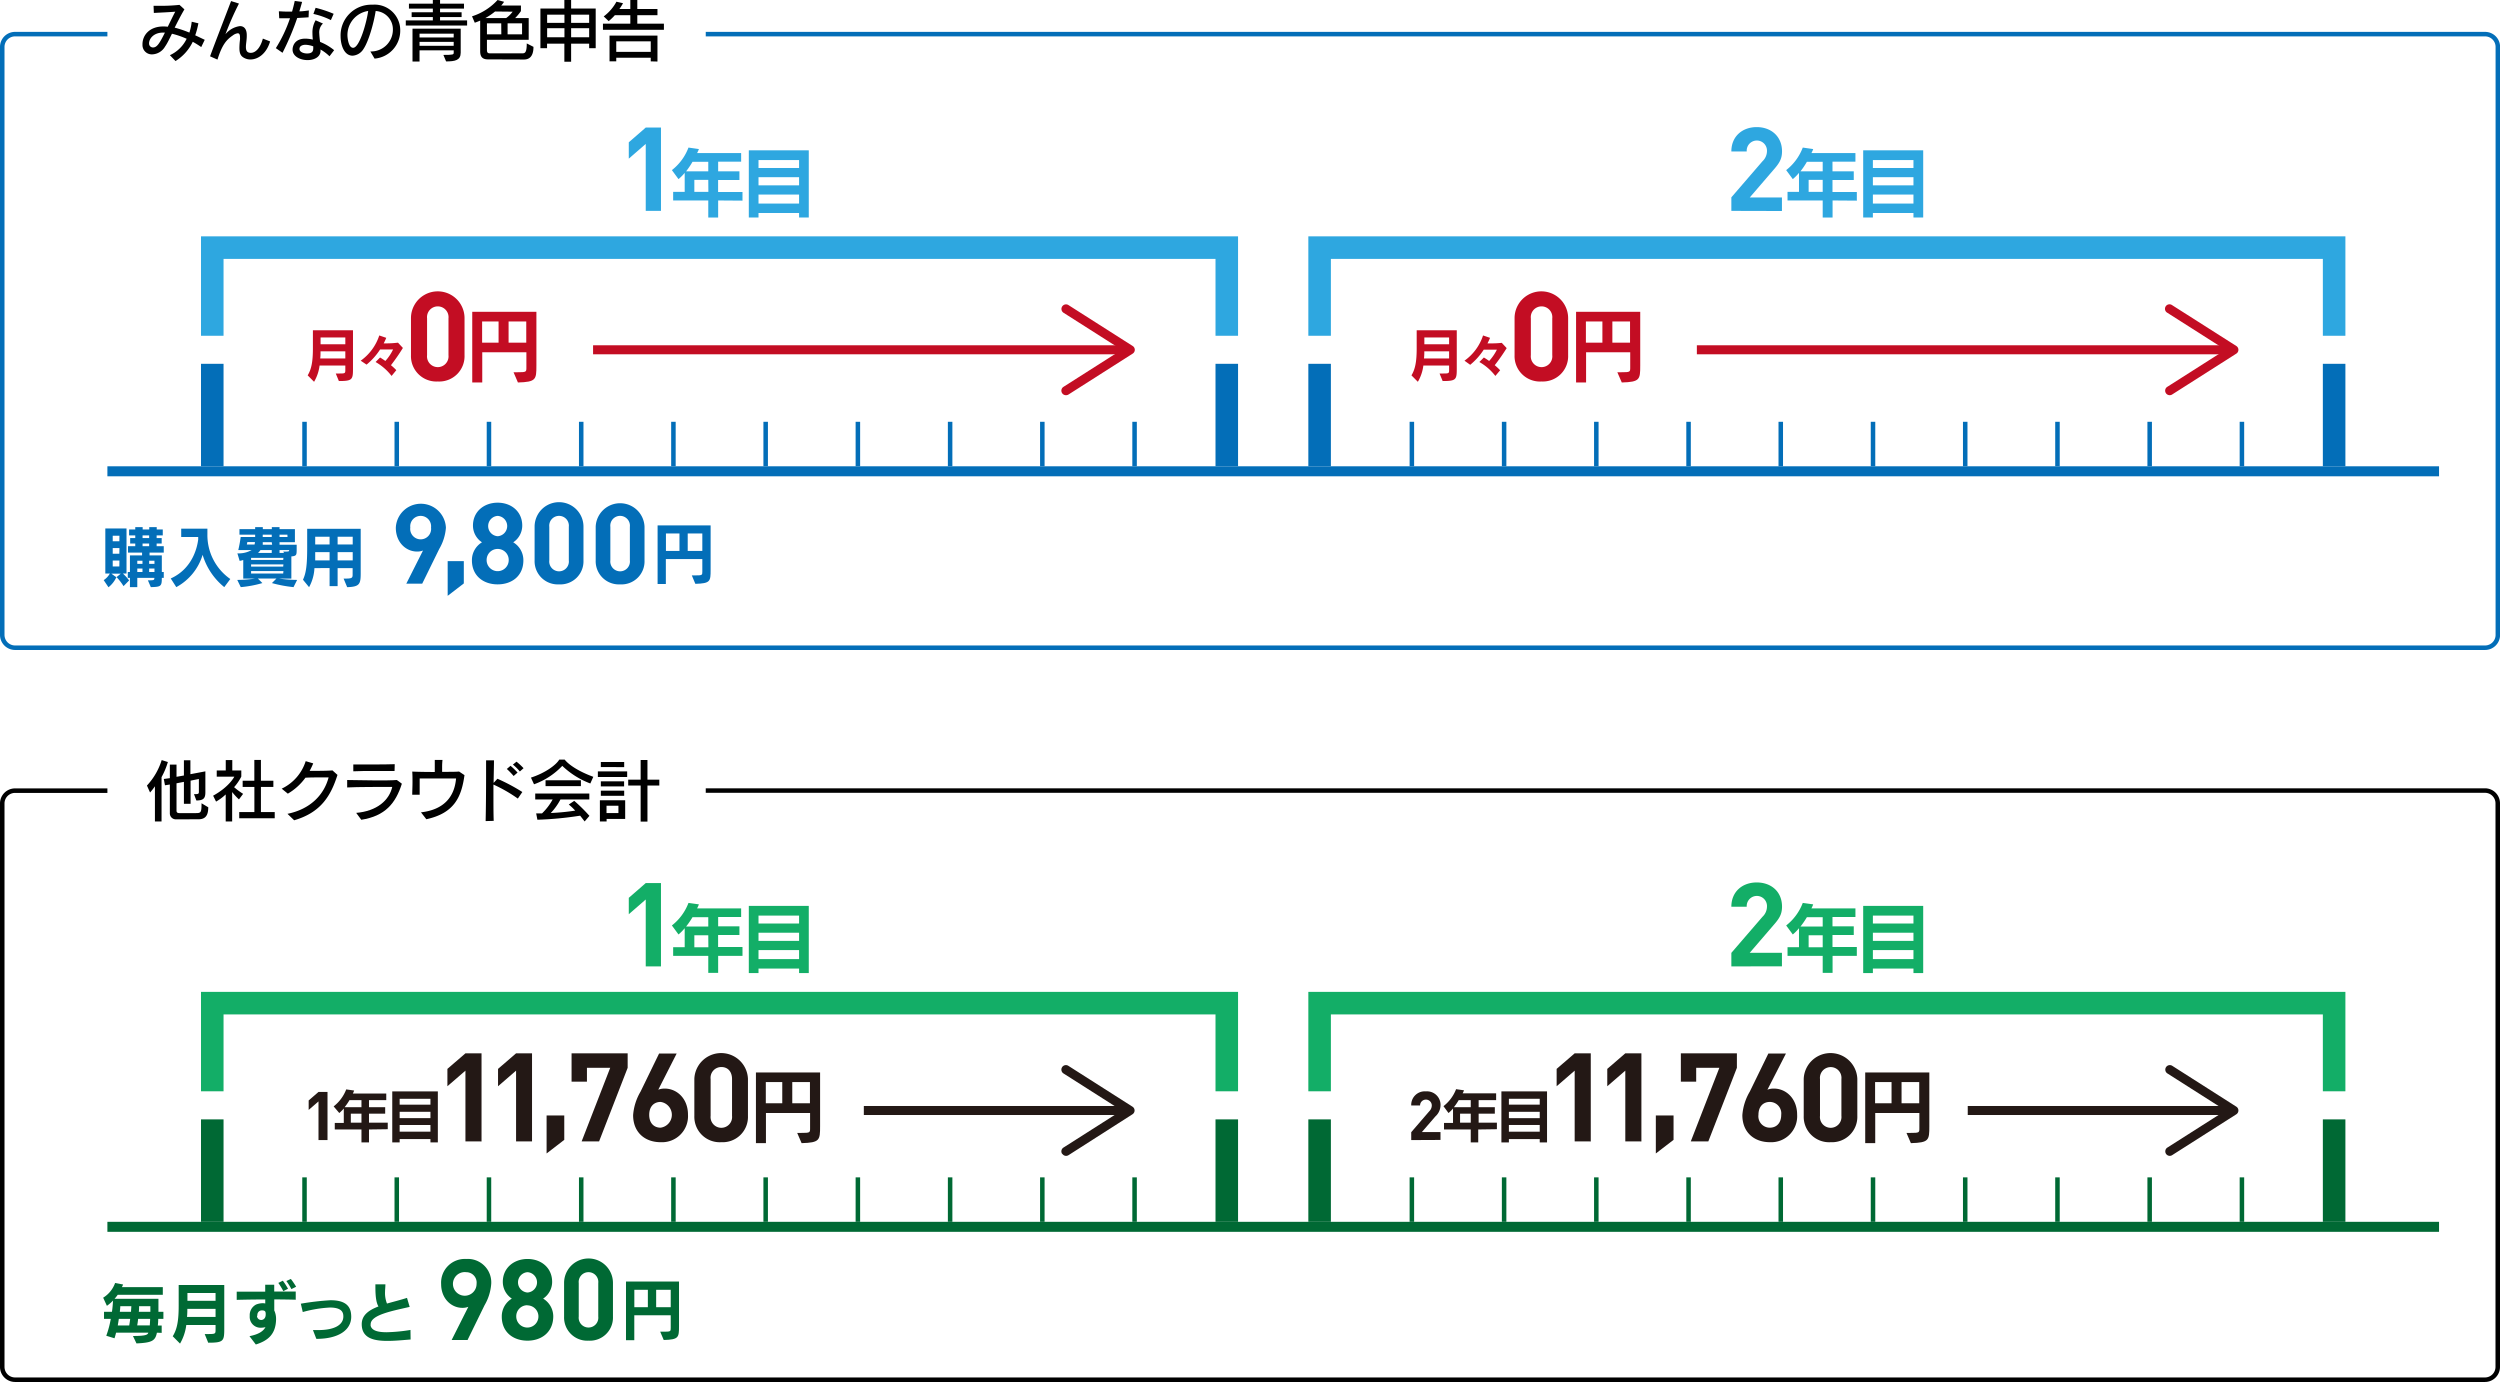 <svg xmlns="http://www.w3.org/2000/svg" viewBox="0 0 554.48 306.53"><defs><style>.a394e6ca-5ed4-4e82-a59c-d3f55d23cb5f,.a53a32e7-484d-4f96-a08b-17a156e2e9e2,.b7347d1d-9122-4855-9fff-df6fefd1d25d,.b9cfc21d-de2e-4ae0-b537-3ee91b42ec2c,.e361ce5b-7416-450c-be2a-b7c2fa9008a6,.f5ed0852-b72d-48f6-b8fb-4208b7c45b66,.f6175606-5fec-4a9a-8341-334176705e43,.f6af3de2-e9d4-4aa4-a01a-5de068fb364b,.fa004f4a-3c30-45cf-b210-783185f2d6fe{fill:none;stroke-miterlimit:10;}.b9cfc21d-de2e-4ae0-b537-3ee91b42ec2c,.f6af3de2-e9d4-4aa4-a01a-5de068fb364b{stroke:#036eb8;}.a394e6ca-5ed4-4e82-a59c-d3f55d23cb5f,.f5ed0852-b72d-48f6-b8fb-4208b7c45b66,.f6af3de2-e9d4-4aa4-a01a-5de068fb364b,.fa004f4a-3c30-45cf-b210-783185f2d6fe{stroke-width:5px;}.b12f2988-75a9-40d2-9b17-09c829be40f8{fill:#036eb8;}.ea30bac2-4cd8-4fbd-b16b-fc446612c117{fill:#2ea7e0;}.fa004f4a-3c30-45cf-b210-783185f2d6fe{stroke:#2ea7e0;}.b011fe9d-3618-4eb1-82ae-56649af00588{fill:#006934;}.b939e718-5c34-4c26-a01e-2b420934bd9c{fill:#c30d23;}.a53a32e7-484d-4f96-a08b-17a156e2e9e2{stroke:#c30d23;}.a53a32e7-484d-4f96-a08b-17a156e2e9e2,.f6175606-5fec-4a9a-8341-334176705e43{stroke-width:2px;}.e784b3fe-75f9-43dc-9e10-72a5cf56322d{fill:#231815;}.f6175606-5fec-4a9a-8341-334176705e43{stroke:#231815;}.e361ce5b-7416-450c-be2a-b7c2fa9008a6,.f5ed0852-b72d-48f6-b8fb-4208b7c45b66{stroke:#006934;}.f6061d2c-9a00-4e3f-821d-fefe234814f4{fill:#13ae67;}.a394e6ca-5ed4-4e82-a59c-d3f55d23cb5f{stroke:#13ae67;}.b7347d1d-9122-4855-9fff-df6fefd1d25d{stroke:#000;}</style></defs><g id="f6347d88-210b-4027-a5ab-9823315f7dfb" data-name="レイヤー 2"><g id="fbc7d878-21e4-4e08-aec9-8e6c20c3fbc0" data-name="レイヤー 1"><line class="f6af3de2-e9d4-4aa4-a01a-5de068fb364b" x1="47.08" y1="80.69" x2="47.08" y2="103.42"/><line class="b9cfc21d-de2e-4ae0-b537-3ee91b42ec2c" x1="67.54" y1="93.55" x2="67.54" y2="103.42"/><line class="b9cfc21d-de2e-4ae0-b537-3ee91b42ec2c" x1="88" y1="93.55" x2="88" y2="103.42"/><line class="b9cfc21d-de2e-4ae0-b537-3ee91b42ec2c" x1="108.45" y1="93.55" x2="108.45" y2="103.42"/><line class="b9cfc21d-de2e-4ae0-b537-3ee91b42ec2c" x1="149.36" y1="93.55" x2="149.36" y2="103.42"/><line class="b9cfc21d-de2e-4ae0-b537-3ee91b42ec2c" x1="190.27" y1="93.55" x2="190.27" y2="103.42"/><line class="b9cfc21d-de2e-4ae0-b537-3ee91b42ec2c" x1="128.91" y1="93.55" x2="128.91" y2="103.42"/><line class="b9cfc21d-de2e-4ae0-b537-3ee91b42ec2c" x1="169.82" y1="93.55" x2="169.82" y2="103.42"/><line class="b9cfc21d-de2e-4ae0-b537-3ee91b42ec2c" x1="210.73" y1="93.55" x2="210.73" y2="103.42"/><line class="b9cfc21d-de2e-4ae0-b537-3ee91b42ec2c" x1="251.64" y1="93.55" x2="251.64" y2="103.42"/><line class="b9cfc21d-de2e-4ae0-b537-3ee91b42ec2c" x1="231.18" y1="93.55" x2="231.18" y2="103.42"/><line class="f6af3de2-e9d4-4aa4-a01a-5de068fb364b" x1="272.09" y1="80.69" x2="272.09" y2="103.42"/><line class="f6af3de2-e9d4-4aa4-a01a-5de068fb364b" x1="292.68" y1="80.69" x2="292.68" y2="103.42"/><line class="b9cfc21d-de2e-4ae0-b537-3ee91b42ec2c" x1="313.14" y1="93.55" x2="313.14" y2="103.42"/><line class="b9cfc21d-de2e-4ae0-b537-3ee91b42ec2c" x1="333.6" y1="93.55" x2="333.6" y2="103.42"/><line class="b9cfc21d-de2e-4ae0-b537-3ee91b42ec2c" x1="354.05" y1="93.55" x2="354.05" y2="103.42"/><line class="b9cfc21d-de2e-4ae0-b537-3ee91b42ec2c" x1="394.96" y1="93.55" x2="394.96" y2="103.42"/><line class="b9cfc21d-de2e-4ae0-b537-3ee91b42ec2c" x1="435.87" y1="93.55" x2="435.87" y2="103.42"/><line class="b9cfc21d-de2e-4ae0-b537-3ee91b42ec2c" x1="374.51" y1="93.55" x2="374.51" y2="103.42"/><line class="b9cfc21d-de2e-4ae0-b537-3ee91b42ec2c" x1="415.42" y1="93.55" x2="415.42" y2="103.42"/><line class="b9cfc21d-de2e-4ae0-b537-3ee91b42ec2c" x1="456.33" y1="93.55" x2="456.33" y2="103.42"/><line class="b9cfc21d-de2e-4ae0-b537-3ee91b42ec2c" x1="497.24" y1="93.55" x2="497.24" y2="103.42"/><line class="b9cfc21d-de2e-4ae0-b537-3ee91b42ec2c" x1="476.78" y1="93.55" x2="476.78" y2="103.42"/><line class="f6af3de2-e9d4-4aa4-a01a-5de068fb364b" x1="517.69" y1="80.69" x2="517.69" y2="103.42"/><rect class="b12f2988-75a9-40d2-9b17-09c829be40f8" x="23.82" y="103.42" width="517.14" height="2.22"/><path class="ea30bac2-4cd8-4fbd-b16b-fc446612c117" d="M143.22,46.77V31.92l-3.76,3.27V31.56l3.76-3.27h3.38V46.77Z"/><path class="ea30bac2-4cd8-4fbd-b16b-fc446612c117" d="M159.28,44.46v3.78h-2.19V44.46H149.3V42.55h2.56V38.34a10.63,10.63,0,0,1-1.37,1.39l-1.47-2a11.46,11.46,0,0,0,3.68-5l2.31.33a6.4,6.4,0,0,1-.4.89h9.77v1.91h-5.1V38H164v1.92h-4.73v2.67h5.41v1.91Zm-2.19-8.57h-3.5A17.23,17.23,0,0,1,152.17,38h4.92Zm0,4H154v2.67h3.11Z"/><path class="ea30bac2-4cd8-4fbd-b16b-fc446612c117" d="M177.23,48.24v-1h-9v1h-2.15V33.34h13.3v14.9Zm0-12.74h-9v1.76h9Zm0,3.8h-9v1.81h9Zm0,3.85h-9v2h9Z"/><polyline class="fa004f4a-3c30-45cf-b210-783185f2d6fe" points="47.08 74.47 47.08 54.92 272.09 54.92 272.09 74.47"/><path class="ea30bac2-4cd8-4fbd-b16b-fc446612c117" d="M384,46.77v-3l6.9-8a3.14,3.14,0,0,0,1-2.23,2.25,2.25,0,1,0-4.49.05H384c0-3.37,2.46-5.4,5.63-5.4s5.61,2.05,5.61,5.38c0,1.79-.7,2.75-2,4.23l-5.16,6h7.14v3Z"/><path class="ea30bac2-4cd8-4fbd-b16b-fc446612c117" d="M406.45,44.46v3.78h-2.19V44.46h-7.8V42.55H399V38.34a10,10,0,0,1-1.37,1.39l-1.47-2a11.46,11.46,0,0,0,3.68-5l2.31.33a5.72,5.72,0,0,1-.39.89h9.76v1.91h-5.09V38h4.72v1.92h-4.72v2.67h5.4v1.91Zm-2.19-8.57h-3.51A17.23,17.23,0,0,1,399.33,38h4.93Zm0,4h-3.12v2.67h3.12Z"/><path class="ea30bac2-4cd8-4fbd-b16b-fc446612c117" d="M424.39,48.24v-1h-9v1h-2.15V33.34h13.31v14.9Zm0-12.74h-9v1.76h9Zm0,3.8h-9v1.81h9Zm0,3.85h-9v2h9Z"/><polyline class="fa004f4a-3c30-45cf-b210-783185f2d6fe" points="292.68 74.47 292.68 54.92 517.69 54.92 517.69 74.47"/><path class="b12f2988-75a9-40d2-9b17-09c829be40f8" d="M27.4,130a11.94,11.94,0,0,0-1.55-2l.93-.76H24.71l1.1.79a6.16,6.16,0,0,1-1.75,2.22L23,128.67a4.21,4.21,0,0,0,1.36-1.46h-1v-10h4.7v10h-.8a12.22,12.22,0,0,1,1.38,1.52Zm-.91-11.18H25v1.23h1.47Zm0,2.74H25v1.25h1.47Zm0,2.76H25v1.32h1.47Zm9.4,3.85c0,1.83-.15,2-2.44,2.05l-.65-1.51c1.3,0,1.44,0,1.44-.54H30.45v2.05H28.82v-2.05h-.48v-1.3h.48v-3.69h2.69v-.62H28.39v-1.42H30v-.59H28.87v-1.21H30v-.59H28.63v-1.32H30v-.52h1.64v.52h1.46v-.52h1.66v.52H36.1v1.32H34.74v.59h1.12v1.21H34.74v.59h1.58v1.42H33.17v.62h2.72v3.69h.43v1.3Zm-4.29-3.8H30.45v.69H31.6Zm0,1.73H30.45v.77H31.6Zm1.48-7.35H31.62v.59h1.46Zm0,1.8H31.62v.59h1.46Zm1.18,3.82H33.08v.69h1.18Zm0,1.73H33.08v.77h1.18Z"/><path class="b12f2988-75a9-40d2-9b17-09c829be40f8" d="M49.74,130.22a14.59,14.59,0,0,1-4.8-7.17,12.07,12.07,0,0,1-5.84,7.17l-1.23-1.92c5.07-2.28,5.93-7.36,6.09-8.65,0-.18,0-.36,0-.55H40.19v-1.85H46v1.25a11.87,11.87,0,0,0,5.08,9.92Z"/><path class="b12f2988-75a9-40d2-9b17-09c829be40f8" d="M65.1,130.22a28.18,28.18,0,0,1-4.79-.9l1-1H57.19l1,1a24.36,24.36,0,0,1-4.79.9l-.78-1.6a27,27,0,0,0,3.93-.29h-2.6V124.2a5.51,5.51,0,0,1-.8.2l-.5-1.67a5.83,5.83,0,0,0,3.16-.73H52.85a28.41,28.41,0,0,0,.53-2.9h3.21v-.51H53.11v-1.23h3.48v-.45h1.7v.45h2v-.45H62v.45h3.41v2.9H62v.56h3.8v.86c0,1.42,0,1.62-1.18,1.73v4.92H61.9a30.27,30.27,0,0,0,4,.29Zm-10.24-10-.11.56h1.7a1.92,1.92,0,0,0,.09-.56Zm8,3.51H55.69v.46h7.12Zm0,1.45H55.69v.49h7.12Zm0,1.48H55.69v.55h7.12ZM60.27,122h-2.5a3.23,3.23,0,0,1-.55.64h3.05Zm0-1.74h-2a3.75,3.75,0,0,1,0,.56h2.09Zm0-1.67h-2v.51h2Zm3.47,0H62v.51h1.77ZM62,122v.64h1l-.19-.3c1.27,0,1.32,0,1.32-.34Z"/><path class="b12f2988-75a9-40d2-9b17-09c829be40f8" d="M76.21,128.33c1.76,0,2-.06,2-.86V126H74.88v4H73.1v-4H69.74a9.71,9.71,0,0,1-1.19,4.23l-1.35-1.65c.71-1.54.93-3.36.93-7.07v-4.23H80v9.86c0,2.41-.24,3-3,3.09Zm-3.11-5.87H69.91c0,.59,0,1.29,0,1.83H73.1Zm0-3.42H69.91v1.72H73.1Zm5.13,0H74.88v1.72h3.35Zm0,3.42H74.88v1.83h3.35Z"/><path class="b12f2988-75a9-40d2-9b17-09c829be40f8" d="M97.42,121.75l-3.78,7.71H90.11l3.71-7.36a3.46,3.46,0,0,1-1.33.23c-2.4,0-4.7-2-4.7-5.28a5.56,5.56,0,0,1,11.11,0A10.89,10.89,0,0,1,97.42,121.75Zm-4.08-7.33A2.31,2.31,0,0,0,91,117a2.32,2.32,0,1,0,4.6,0A2.31,2.31,0,0,0,93.34,114.42Z"/><path class="b12f2988-75a9-40d2-9b17-09c829be40f8" d="M99.29,132.15v-7.69h3.58v4.94Z"/><path class="b12f2988-75a9-40d2-9b17-09c829be40f8" d="M110.38,129.61c-3.15,0-5.71-1.88-5.71-5.33a4.59,4.59,0,0,1,2.23-4,4.44,4.44,0,0,1-2-3.71c0-3.15,2.5-5.08,5.48-5.08s5.45,1.93,5.45,5.08a4.44,4.44,0,0,1-2,3.71,4.6,4.6,0,0,1,2.25,4C116.08,127.73,113.53,129.61,110.38,129.61Zm0-7.86a2.44,2.44,0,0,0-2.45,2.48,2.45,2.45,0,0,0,4.9,0A2.44,2.44,0,0,0,110.38,121.75Zm0-7.33a2.26,2.26,0,0,0,0,4.51,2.26,2.26,0,0,0,0-4.51Z"/><path class="b12f2988-75a9-40d2-9b17-09c829be40f8" d="M124,129.61a5.14,5.14,0,0,1-5.43-5.3V116.8a5.42,5.42,0,0,1,10.84,0v7.51A5.12,5.12,0,0,1,124,129.61Zm2.16-12.76a2.18,2.18,0,1,0-4.33,0v7.43a2.18,2.18,0,1,0,4.33,0Z"/><path class="b12f2988-75a9-40d2-9b17-09c829be40f8" d="M137.55,129.61a5.14,5.14,0,0,1-5.43-5.3V116.8a5.42,5.42,0,0,1,10.83,0v7.51A5.11,5.11,0,0,1,137.55,129.61Zm2.15-12.76a2.18,2.18,0,1,0-4.33,0v7.43a2.18,2.18,0,1,0,4.33,0Z"/><path class="b12f2988-75a9-40d2-9b17-09c829be40f8" d="M153.44,127.62h.71c1.62,0,1.62-.05,1.62-.87V124h-8.09v5.53h-1.83v-13h11.76v9.87c0,2.54-.06,3-3.39,3.09Zm-2.74-9.3h-3v3.87h3Zm5.07,0h-3.24v3.87h3.24Z"/><path class="b011fe9d-3618-4eb1-82ae-56649af00588" d="M34.8,295.58c-.36,1.85-1.16,2.22-4.53,2.38l-.78-1.65c3,0,3.27-.31,3.41-.73H25.75c-.11.37-.22.89-.36,1.24l-1.82-.56a21.74,21.74,0,0,0,1-3.74H23.07v-1.58h1.76c.12-.76.19-1.63.24-2.49a8.27,8.27,0,0,1-1.36,1.17l-.83-1.8a6.31,6.31,0,0,0,2.65-3.27l1.77.34a3.3,3.3,0,0,1-.27.58h9.08v1.7h-10a8,8,0,0,1-.71.9h9.74c0,1.08,0,2,0,2.87h1.1v1.58H35.09A10.85,10.85,0,0,1,35,294h.86v1.62Zm-8.45-3.06c-.05.41-.16,1.05-.23,1.45h2.54c.07-.38.16-1,.21-1.45Zm.33-2.82c0,.38-.07.85-.1,1.24h2.48c0-.4.07-.9.07-1.24Zm3.95,2.82a14.24,14.24,0,0,1-.2,1.44h2.8c0-.35.07-1,.07-1.44Zm.22-2.82c0,.32,0,.81-.06,1.24h2.56c0-.36,0-.83,0-1.24Z"/><path class="b011fe9d-3618-4eb1-82ae-56649af00588" d="M45.4,295.88h.69c1.63,0,1.72-.05,1.72-.88v-1.13H41.32A10.9,10.9,0,0,1,39.93,298l-1.62-1.63c1-1.6,1.32-3.53,1.32-6.79V285H49.74v9.71c0,2.75-.17,3.09-3.56,3.09Zm2.41-5.59H41.55a17.26,17.26,0,0,1-.07,1.8h6.33Zm0-3.51H41.57v1.73h6.24Z"/><path class="b011fe9d-3618-4eb1-82ae-56649af00588" d="M55.33,296.35c1.89-.37,3-1,3.55-2a4.61,4.61,0,0,1-1,.13,2.4,2.4,0,0,1-2.49-2.61,2.65,2.65,0,0,1,1.4-2.53,4.13,4.13,0,0,1,1.45-.3,2.81,2.81,0,0,1,.59.06c0-.28,0-.58,0-.89q-3.15,0-6.33.09l0-1.82,6.32,0v-1.54l2,0c0,.53,0,1,0,1.51h.9c1.3,0,2.59,0,3.87,0l0,1.82c-1.56-.05-3.16-.06-4.76-.08v.68c0,.61,0,1.2,0,1.78a4.43,4.43,0,0,1,.4,1.92v.1c-.09,3.3-1.83,4.69-4.49,5.53ZM57,291.84a.92.92,0,0,0,.93.92c.49,0,1-.37,1-1.22,0-.51,0-.91-.84-.91a1,1,0,0,0-1,1.14Zm5.84-5.47a15.65,15.65,0,0,0-1.11-1.83l1-.49a14.7,14.7,0,0,1,1.15,1.79Zm1.79-.46a14.62,14.62,0,0,0-1.12-1.79l1-.46a17,17,0,0,1,1.17,1.73Z"/><path class="b011fe9d-3618-4eb1-82ae-56649af00588" d="M70.13,296.87,69.41,295c.42,0,.82,0,1.21,0,3.68,0,5.53-1.22,5.53-3,0-.74-.14-2-3-2a27.72,27.72,0,0,0-6,1l-.43-1.85a58.11,58.11,0,0,1,6.58-.77c2.23,0,4.11.58,4.51,2.66a5.67,5.67,0,0,1,.09,1c0,3-2.9,4.91-7.71,4.91Z"/><path class="b011fe9d-3618-4eb1-82ae-56649af00588" d="M91.07,297.09c-1.66.13-3.46.31-5.12.31-3,0-5.72-.56-5.72-3.71,0-2,1.56-3.11,3.71-3.93-.49-.82-.68-2.15-.68-4.43v-.48h2.22c0,.63-.08,1.18-.08,1.65a6.28,6.28,0,0,0,.43,2.62c1.44-.41,3-.8,4.44-1.26l.59,2c-3.79.88-8.65,1.76-8.65,3.85a1.34,1.34,0,0,0,0,.35c.27,1.07,1.64,1.42,3.54,1.42a37,37,0,0,0,5.29-.51Z"/><path class="b011fe9d-3618-4eb1-82ae-56649af00588" d="M107.47,289.49l-3.77,7.71h-3.53l3.7-7.36a3.42,3.42,0,0,1-1.33.23c-2.4,0-4.7-2-4.7-5.28a5.26,5.26,0,0,1,5.55-5.56,5.2,5.2,0,0,1,5.56,5.51A10.89,10.89,0,0,1,107.47,289.49Zm-4.08-7.33a2.62,2.62,0,1,0,2.31,2.6A2.31,2.31,0,0,0,103.39,282.16Z"/><path class="b011fe9d-3618-4eb1-82ae-56649af00588" d="M117,297.35c-3.16,0-5.71-1.88-5.71-5.33a4.59,4.59,0,0,1,2.23-4,4.44,4.44,0,0,1-2-3.71c0-3.15,2.51-5.08,5.49-5.08s5.45,1.93,5.45,5.08a4.44,4.44,0,0,1-2,3.71,4.62,4.62,0,0,1,2.25,4C122.66,295.47,120.11,297.35,117,297.35Zm0-7.86A2.45,2.45,0,0,0,114.5,292a2.46,2.46,0,1,0,2.46-2.48Zm0-7.33a2.26,2.26,0,0,0,0,4.51,2.26,2.26,0,0,0,0-4.51Z"/><path class="b011fe9d-3618-4eb1-82ae-56649af00588" d="M130.54,297.35a5.14,5.14,0,0,1-5.43-5.3v-7.51a5.42,5.42,0,0,1,10.84,0v7.51A5.12,5.12,0,0,1,130.54,297.35Zm2.15-12.76a2.18,2.18,0,1,0-4.33,0V292a2.18,2.18,0,1,0,4.33,0Z"/><path class="b011fe9d-3618-4eb1-82ae-56649af00588" d="M146.43,295.36h.71c1.62,0,1.62-.05,1.62-.87v-2.78h-8.08v5.53h-1.84v-13H150.6v9.87c0,2.54-.06,3-3.39,3.09Zm-2.74-9.3h-3v3.87h3Zm5.07,0h-3.23v3.87h3.23Z"/><path class="b939e718-5c34-4c26-a01e-2b420934bd9c" d="M74.47,82.84h.61c1.43,0,1.51,0,1.51-.77v-1H70.88a9.39,9.39,0,0,1-1.22,3.61l-1.42-1.43c.85-1.4,1.16-3.1,1.16-6v-4h8.89v8.54c0,2.42-.16,2.72-3.13,2.72Zm2.12-4.92h-5.5c0,.55,0,1.11-.07,1.59h5.57Zm0-3.08H71.1v1.52h5.49Z"/><path class="b939e718-5c34-4c26-a01e-2b420934bd9c" d="M86.85,83.38a12.07,12.07,0,0,0-3.55-3.09l1-1c.13.08.54.32,1.17.77a10.55,10.55,0,0,0,1.71-2.55H84.3a14.34,14.34,0,0,1-3,3.36L80,80a11.11,11.11,0,0,0,4.12-5.6l1.55.53s-.26.65-.57,1.23h.59A21.67,21.67,0,0,0,88.27,76l1.09,1.17A43.23,43.23,0,0,1,86.71,81,12.4,12.4,0,0,1,87.9,82.1Z"/><path class="b939e718-5c34-4c26-a01e-2b420934bd9c" d="M97.1,84.61a5.63,5.63,0,0,1-5.95-5.82V70.56a5.94,5.94,0,0,1,11.88,0v8.23A5.61,5.61,0,0,1,97.1,84.61Zm2.37-14a2.39,2.39,0,1,0-4.75,0v8.16a2.39,2.39,0,1,0,4.75,0Z"/><path class="b939e718-5c34-4c26-a01e-2b420934bd9c" d="M113.9,82.56h.85c2,0,2-.06,2-1.06V78.13h-9.79v6.7h-2.22V69.15h14.23V81.09c0,3.08-.07,3.63-4.1,3.74ZM110.58,71.3h-3.65V76h3.65Zm6.14,0H112.8V76h3.92Z"/><line class="a53a32e7-484d-4f96-a08b-17a156e2e9e2" x1="131.54" y1="77.58" x2="249.23" y2="77.58"/><path class="b939e718-5c34-4c26-a01e-2b420934bd9c" d="M235.56,87.18a1,1,0,0,1,.31-1.38l12.91-8.22-12.91-8.22A1,1,0,1,1,237,67.68l14.22,9.06a1,1,0,0,1,.47.84,1,1,0,0,1-.47.85L237,87.49a1,1,0,0,1-.54.16A1,1,0,0,1,235.56,87.18Z"/><path class="e784b3fe-75f9-43dc-9e10-72a5cf56322d" d="M70.64,252.86v-8.58l-2.18,1.89v-2.1l2.18-1.89h2v10.68Z"/><path class="e784b3fe-75f9-43dc-9e10-72a5cf56322d" d="M81.84,250.51v2.87H80.17v-2.87H74.25v-1.45h2v-3.2a8.62,8.62,0,0,1-1,1L74,245.39a8.74,8.74,0,0,0,2.79-3.77l1.76.25a4.62,4.62,0,0,1-.3.67h7.42V244H81.84v1.57h3.59V247H81.84v2H86v1.45ZM80.17,244H77.51a12.86,12.86,0,0,1-1.08,1.57h3.74Zm0,3H77.81v2h2.36Z"/><path class="e784b3fe-75f9-43dc-9e10-72a5cf56322d" d="M95.47,253.38v-.74H88.64v.74H87V242.06H97.11v11.32Zm0-9.68H88.64V245h6.83Zm0,2.89H88.64V248h6.83Zm0,2.92H88.64V251h6.83Z"/><path class="e784b3fe-75f9-43dc-9e10-72a5cf56322d" d="M103.23,253.16v-15.7l-4,3.46v-3.85l4-3.45h3.57v19.54Z"/><path class="e784b3fe-75f9-43dc-9e10-72a5cf56322d" d="M114.46,253.16v-15.7l-4,3.46v-3.85l4-3.45H118v19.54Z"/><path class="e784b3fe-75f9-43dc-9e10-72a5cf56322d" d="M121.23,255.83V247.4h3.92v5.41Z"/><path class="e784b3fe-75f9-43dc-9e10-72a5cf56322d" d="M132.87,253.16H129l6.34-16.33h-5.16v3.07h-3.41v-6.28h12.44v3.21Z"/><path class="e784b3fe-75f9-43dc-9e10-72a5cf56322d" d="M146.51,253.33c-3.46,0-6.09-2.17-6.09-6a12,12,0,0,1,1.65-5.22l4.11-8.45h3.9L146,241.69a3.73,3.73,0,0,1,1.45-.25c2.64,0,5.14,2.17,5.14,5.79A5.77,5.77,0,0,1,146.51,253.33Zm0-8.93c-1.45,0-2.52,1-2.52,2.86s1.07,2.85,2.52,2.85a2.88,2.88,0,0,0,0-5.71Z"/><path class="e784b3fe-75f9-43dc-9e10-72a5cf56322d" d="M160,253.33a5.64,5.64,0,0,1-6-5.82v-8.24a5.95,5.95,0,0,1,11.89,0v8.24A5.61,5.61,0,0,1,160,253.33Zm2.36-14c0-1.65-.93-2.67-2.36-2.67a2.38,2.38,0,0,0-2.39,2.67v8.15a2.39,2.39,0,1,0,4.75,0Z"/><path class="e784b3fe-75f9-43dc-9e10-72a5cf56322d" d="M176.81,251.27h.86c2,0,2-.06,2-1.06v-3.36h-9.79v6.69h-2.22V237.86h14.23V249.8c0,3.08-.07,3.63-4.1,3.74ZM173.5,240h-3.65v4.69h3.65Zm6.14,0h-3.92v4.69h3.92Z"/><line class="f6175606-5fec-4a9a-8341-334176705e43" x1="191.59" y1="246.3" x2="249.23" y2="246.3"/><path class="e784b3fe-75f9-43dc-9e10-72a5cf56322d" d="M235.56,255.9a1,1,0,0,1,.31-1.38l12.91-8.22-12.91-8.22a1,1,0,1,1,1.08-1.69l14.22,9.06a1,1,0,0,1,.47.85,1,1,0,0,1-.47.84L237,256.2a1,1,0,0,1-1.39-.3Z"/><path class="e784b3fe-75f9-43dc-9e10-72a5cf56322d" d="M313,252.86v-1.75l4-4.64a1.83,1.83,0,0,0,.56-1.29,1.3,1.3,0,1,0-2.6,0H313a3,3,0,0,1,3.26-3.12,3,3,0,0,1,3.24,3.11,3.41,3.41,0,0,1-1.14,2.44l-3,3.47h4.13v1.75Z"/><path class="e784b3fe-75f9-43dc-9e10-72a5cf56322d" d="M327.86,250.51v2.87H326.2v-2.87h-5.93v-1.45h2v-3.2a8.62,8.62,0,0,1-1,1l-1.12-1.52a8.72,8.72,0,0,0,2.8-3.77l1.75.25a3.62,3.62,0,0,1-.3.67h7.43V244h-3.88v1.57h3.59V247h-3.59v2H332v1.45ZM326.2,244h-2.67a14,14,0,0,1-1.07,1.57h3.74Zm0,3h-2.37v2h2.37Z"/><path class="e784b3fe-75f9-43dc-9e10-72a5cf56322d" d="M341.5,253.38v-.74h-6.84v.74H333V242.06h10.12v11.32Zm0-9.68h-6.84V245h6.84Zm0,2.89h-6.84V248h6.84Zm0,2.92h-6.84V251h6.84Z"/><path class="e784b3fe-75f9-43dc-9e10-72a5cf56322d" d="M349.25,253.16v-15.7l-4,3.46v-3.85l4-3.45h3.57v19.54Z"/><path class="e784b3fe-75f9-43dc-9e10-72a5cf56322d" d="M360.48,253.16v-15.7l-4,3.46v-3.85l4-3.45h3.57v19.54Z"/><path class="e784b3fe-75f9-43dc-9e10-72a5cf56322d" d="M367.25,255.83V247.4h3.93v5.41Z"/><path class="e784b3fe-75f9-43dc-9e10-72a5cf56322d" d="M378.89,253.16H375l6.34-16.33H376.2v3.07h-3.4v-6.28h12.43v3.21Z"/><path class="e784b3fe-75f9-43dc-9e10-72a5cf56322d" d="M392.54,253.33c-3.46,0-6.1-2.17-6.1-6a12,12,0,0,1,1.65-5.22l4.12-8.45h3.9L392,241.69a3.75,3.75,0,0,1,1.46-.25c2.63,0,5.13,2.17,5.13,5.79A5.76,5.76,0,0,1,392.54,253.33Zm0-8.93c-1.46,0-2.53,1-2.53,2.86a2.53,2.53,0,0,0,2.53,2.85c1.45,0,2.52-1,2.52-2.85A2.55,2.55,0,0,0,392.54,244.4Z"/><path class="e784b3fe-75f9-43dc-9e10-72a5cf56322d" d="M406.05,253.33a5.64,5.64,0,0,1-6-5.82v-8.24a5.95,5.95,0,0,1,11.89,0v8.24A5.62,5.62,0,0,1,406.05,253.33Zm2.36-14a2.39,2.39,0,1,0-4.75,0v8.15a2.39,2.39,0,1,0,4.75,0Z"/><path class="e784b3fe-75f9-43dc-9e10-72a5cf56322d" d="M422.84,251.27h.86c2,0,2-.06,2-1.06v-3.36h-9.79v6.69h-2.22V237.86h14.22V249.8c0,3.08-.07,3.63-4.09,3.74ZM419.53,240h-3.65v4.69h3.65Zm6.14,0h-3.92v4.69h3.92Z"/><line class="f6175606-5fec-4a9a-8341-334176705e43" x1="436.43" y1="246.3" x2="494.07" y2="246.3"/><path class="e784b3fe-75f9-43dc-9e10-72a5cf56322d" d="M480.4,255.9a1,1,0,0,1,.31-1.38l12.91-8.22-12.91-8.22a1,1,0,1,1,1.08-1.69L496,245.45a1,1,0,0,1,.46.85,1,1,0,0,1-.46.84l-14.23,9.06a1,1,0,0,1-.54.16A1,1,0,0,1,480.4,255.9Z"/><path class="b939e718-5c34-4c26-a01e-2b420934bd9c" d="M319.28,82.84h.61c1.43,0,1.51,0,1.51-.77v-1h-5.71a9.39,9.39,0,0,1-1.22,3.61l-1.42-1.43c.85-1.4,1.16-3.1,1.16-6v-4h8.89v8.54c0,2.42-.15,2.72-3.13,2.72Zm2.12-4.92h-5.5a13.4,13.4,0,0,1-.07,1.59h5.57Zm0-3.08h-5.49v1.52h5.49Z"/><path class="b939e718-5c34-4c26-a01e-2b420934bd9c" d="M331.66,83.38a12.07,12.07,0,0,0-3.55-3.09l1-1c.13.08.55.32,1.17.77A10.9,10.9,0,0,0,332,77.55h-2.92a14.34,14.34,0,0,1-3,3.36L324.81,80a11.11,11.11,0,0,0,4.12-5.6l1.55.53s-.26.65-.57,1.23h.59a21.57,21.57,0,0,0,2.58-.12l1.09,1.17A43.23,43.23,0,0,1,331.52,81a14.05,14.05,0,0,1,1.2,1.12Z"/><path class="b939e718-5c34-4c26-a01e-2b420934bd9c" d="M341.92,84.61a5.63,5.63,0,0,1-6-5.82V70.56a5.94,5.94,0,0,1,11.88,0v8.23A5.61,5.61,0,0,1,341.92,84.61Zm2.36-14a2.39,2.39,0,1,0-4.75,0v8.16a2.39,2.39,0,1,0,4.75,0Z"/><path class="b939e718-5c34-4c26-a01e-2b420934bd9c" d="M358.71,82.56h.86c2,0,2-.06,2-1.06V78.13h-9.79v6.7h-2.22V69.15h14.23V81.09c0,3.08-.07,3.63-4.09,3.74ZM355.4,71.3h-3.66V76h3.66Zm6.13,0h-3.92V76h3.92Z"/><line class="a53a32e7-484d-4f96-a08b-17a156e2e9e2" x1="376.35" y1="77.58" x2="494.04" y2="77.58"/><path class="b939e718-5c34-4c26-a01e-2b420934bd9c" d="M480.37,87.18a1,1,0,0,1,.31-1.38l12.91-8.22-12.91-8.22a1,1,0,1,1,1.08-1.68L496,76.74a1,1,0,0,1,.46.84,1,1,0,0,1-.46.85l-14.23,9.06a1,1,0,0,1-.54.16A1,1,0,0,1,480.37,87.18Z"/><line class="f5ed0852-b72d-48f6-b8fb-4208b7c45b66" x1="47.08" y1="248.27" x2="47.08" y2="270.99"/><line class="e361ce5b-7416-450c-be2a-b7c2fa9008a6" x1="67.54" y1="261.13" x2="67.54" y2="270.99"/><line class="e361ce5b-7416-450c-be2a-b7c2fa9008a6" x1="88" y1="261.13" x2="88" y2="270.99"/><line class="e361ce5b-7416-450c-be2a-b7c2fa9008a6" x1="108.45" y1="261.13" x2="108.45" y2="270.99"/><line class="e361ce5b-7416-450c-be2a-b7c2fa9008a6" x1="149.36" y1="261.13" x2="149.36" y2="270.99"/><line class="e361ce5b-7416-450c-be2a-b7c2fa9008a6" x1="190.27" y1="261.13" x2="190.27" y2="270.99"/><line class="e361ce5b-7416-450c-be2a-b7c2fa9008a6" x1="128.91" y1="261.13" x2="128.91" y2="270.99"/><line class="e361ce5b-7416-450c-be2a-b7c2fa9008a6" x1="169.82" y1="261.13" x2="169.82" y2="270.99"/><line class="e361ce5b-7416-450c-be2a-b7c2fa9008a6" x1="210.73" y1="261.13" x2="210.73" y2="270.99"/><line class="e361ce5b-7416-450c-be2a-b7c2fa9008a6" x1="251.64" y1="261.13" x2="251.64" y2="270.99"/><line class="e361ce5b-7416-450c-be2a-b7c2fa9008a6" x1="231.18" y1="261.13" x2="231.18" y2="270.99"/><line class="f5ed0852-b72d-48f6-b8fb-4208b7c45b66" x1="272.09" y1="248.27" x2="272.09" y2="270.99"/><line class="f5ed0852-b72d-48f6-b8fb-4208b7c45b66" x1="292.68" y1="248.27" x2="292.68" y2="270.99"/><line class="e361ce5b-7416-450c-be2a-b7c2fa9008a6" x1="313.14" y1="261.13" x2="313.14" y2="270.99"/><line class="e361ce5b-7416-450c-be2a-b7c2fa9008a6" x1="333.6" y1="261.13" x2="333.6" y2="270.99"/><line class="e361ce5b-7416-450c-be2a-b7c2fa9008a6" x1="354.05" y1="261.13" x2="354.05" y2="270.99"/><line class="e361ce5b-7416-450c-be2a-b7c2fa9008a6" x1="394.96" y1="261.13" x2="394.96" y2="270.99"/><line class="e361ce5b-7416-450c-be2a-b7c2fa9008a6" x1="435.87" y1="261.13" x2="435.87" y2="270.99"/><line class="e361ce5b-7416-450c-be2a-b7c2fa9008a6" x1="374.51" y1="261.13" x2="374.51" y2="270.99"/><line class="e361ce5b-7416-450c-be2a-b7c2fa9008a6" x1="415.42" y1="261.13" x2="415.42" y2="270.99"/><line class="e361ce5b-7416-450c-be2a-b7c2fa9008a6" x1="456.33" y1="261.13" x2="456.33" y2="270.99"/><line class="e361ce5b-7416-450c-be2a-b7c2fa9008a6" x1="497.24" y1="261.13" x2="497.24" y2="270.99"/><line class="e361ce5b-7416-450c-be2a-b7c2fa9008a6" x1="476.78" y1="261.13" x2="476.78" y2="270.99"/><line class="f5ed0852-b72d-48f6-b8fb-4208b7c45b66" x1="517.69" y1="248.27" x2="517.69" y2="270.99"/><rect class="b011fe9d-3618-4eb1-82ae-56649af00588" x="23.82" y="270.99" width="517.14" height="2.22"/><path class="f6061d2c-9a00-4e3f-821d-fefe234814f4" d="M143.22,214.34V199.5l-3.76,3.27v-3.64l3.76-3.27h3.38v18.48Z"/><path class="f6061d2c-9a00-4e3f-821d-fefe234814f4" d="M159.28,212v3.78h-2.19V212H149.3v-1.92h2.56v-4.21a10.63,10.63,0,0,1-1.37,1.39l-1.47-2a11.52,11.52,0,0,0,3.68-5l2.31.32a6.4,6.4,0,0,1-.4.89h9.77v1.92h-5.1v2.07H164v1.91h-4.73v2.67h5.41V212Zm-2.19-8.57h-3.5a18.07,18.07,0,0,1-1.42,2.07h4.92Zm0,4H154v2.67h3.11Z"/><path class="f6061d2c-9a00-4e3f-821d-fefe234814f4" d="M177.23,215.82v-1h-9v1h-2.15v-14.9h13.3v14.9Zm0-12.75h-9v1.76h9Zm0,3.8h-9v1.81h9Zm0,3.85h-9v2h9Z"/><polyline class="a394e6ca-5ed4-4e82-a59c-d3f55d23cb5f" points="47.08 242.04 47.08 222.49 272.09 222.49 272.09 242.04"/><path class="f6061d2c-9a00-4e3f-821d-fefe234814f4" d="M384,214.34v-3l6.9-8a3.14,3.14,0,0,0,1-2.23,2.25,2.25,0,1,0-4.49,0H384c0-3.37,2.46-5.39,5.63-5.39s5.61,2,5.61,5.37c0,1.79-.7,2.75-2,4.23l-5.16,6h7.14v3Z"/><path class="f6061d2c-9a00-4e3f-821d-fefe234814f4" d="M406.45,212v3.78h-2.19V212h-7.8v-1.92H399v-4.21a10,10,0,0,1-1.37,1.39l-1.47-2a11.52,11.52,0,0,0,3.68-5l2.31.32a5.72,5.72,0,0,1-.39.89h9.76v1.92h-5.09v2.07h4.72v1.91h-4.72v2.67h5.4V212Zm-2.19-8.57h-3.51a18.07,18.07,0,0,1-1.42,2.07h4.93Zm0,4h-3.12v2.67h3.12Z"/><path class="f6061d2c-9a00-4e3f-821d-fefe234814f4" d="M424.39,215.82v-1h-9v1h-2.15v-14.9h13.31v14.9Zm0-12.75h-9v1.76h9Zm0,3.8h-9v1.81h9Zm0,3.85h-9v2h9Z"/><polyline class="a394e6ca-5ed4-4e82-a59c-d3f55d23cb5f" points="292.68 242.04 292.68 222.49 517.69 222.49 517.69 242.04"/><path d="M34.36,182.2v-7.81a11.67,11.67,0,0,1-1.08,1.38l-.69-1.54a14.63,14.63,0,0,0,3.27-5.65l1.37.43a16.16,16.16,0,0,1-1.4,3.35v9.84Zm4.73-.48a1.32,1.32,0,0,1-1.42-1.35V174l-1.08.17-.26-1.4,1.34-.18v-3h1.48v2.7l1.64-.29v-3.38h1.44v3.09l3.32-.63v4.62c0,1.31-.37,1.84-2,1.84l-.52-1.4c1,0,1.08-.06,1.08-.56v-2.81l-1.84.37v5.14H40.79v-4.87l-1.64.32v6.08c0,.4.26.53.61.53h3.49c1.3,0,1.45,0,1.45-2.18l1.49.89c0,1.87-.67,2.66-2.2,2.66Z"/><path d="M50.06,182.2v-6a11,11,0,0,1-2.14,1.59l-.65-1.31c3.62-2,4.7-4.22,4.7-4.22h-3.9v-1.37h2v-2.32h1.45v2.32h2v1.35a11.22,11.22,0,0,1-1.6,2.35,16.43,16.43,0,0,0,2,1.48L53,177.3a13.8,13.8,0,0,1-1.51-1.63v6.53Zm3-.72v-1.37h3.36v-5.58H53.82v-1.37h2.59v-4.62h1.46v4.62h2.76v1.37H57.87v5.58h3.06v1.37Z"/><path d="M63.76,180.5c5.22-1.07,8.15-4.35,9.12-8.08H71.65c-1.27,0-2.7,0-3.91.07a12.77,12.77,0,0,1-3.9,3.54l-1.36-1.11a10.15,10.15,0,0,0,5.32-6.1l1.67.49a15.7,15.7,0,0,1-.79,1.66h.79c1.41,0,3,0,4.27-.1l1.11,1c-1.5,4.74-3.76,8.36-9.61,10.06Z"/><path d="M79,180.29c4.61-.39,7.32-2.79,8-5.76-2.36,0-7.9,0-10,.12V173c1.8,0,4.2.09,6.43.09,1.76,0,3.41,0,4.59-.09l1.11.82c-1.38,4.36-3.7,7.17-9,8ZM87.51,171C86.46,171,84.72,171,83,171s-3.52,0-4.64.07v-1.52c1,0,2.36,0,3.82,0,2,0,4.12,0,5.37-.06Z"/><path d="M93.37,180.17c4.95-.56,7.43-3.31,7.78-7.51H98.29c-1.82,0-4,0-5.21,0,0,.4,0,1,0,1.61s0,1.34,0,2H91.43c0-.74.06-1.77.06-2.8,0-.84,0-1.67-.06-2.34,1,.05,3,.09,5,.09,0-.36,0-.74,0-1.12s0-1,0-1.55l1.71,0a14.65,14.65,0,0,0-.08,1.64c0,.33,0,.66,0,1,1.67,0,3.14,0,3.76-.07l1.2.8c-.67,4.82-2.23,8.43-8.46,9.78Z"/><path d="M107.71,182.11c.06-2.49.1-6.53.1-9.86,0-1.38,0-2.64,0-3.61l1.75,0c0,1.26-.06,3-.08,5l.85-.92a42.2,42.2,0,0,1,5.52,2.94l-1,1.46a32,32,0,0,0-5.41-3.11v2.05c0,2.23,0,4.45.06,6Zm6.21-10a17,17,0,0,0-1.51-1.56l.82-.7a15.79,15.79,0,0,1,1.56,1.5Zm1.38-1a11.15,11.15,0,0,0-1.54-1.53l.8-.65a15.46,15.46,0,0,1,1.56,1.45Z"/><path d="M130.93,173.77a18.31,18.31,0,0,1-6.22-3.91,16.09,16.09,0,0,1-6.27,4.09l-.68-1.48c3.29-1.07,5.63-2.87,6.28-4h1.2c.77,1,2.81,2.52,6.35,3.82Zm-1.26,8.42c-.37-.47-.7-.9-1-1.28a75.08,75.08,0,0,1-9.48.9l-.27-1.4c.47,0,.86,0,1.29,0a12.72,12.72,0,0,0,2.36-3.09h-3.86V176h12v1.32H124.3a13.06,13.06,0,0,1-2.15,3,51.09,51.09,0,0,0,5.42-.53,11.39,11.39,0,0,0-1.42-1.35l1.21-.82a35.76,35.76,0,0,1,3.37,3.33ZM121,174.36v-1.3h7.84v1.3Z"/><path d="M132.6,172.33v-1.24h6.5v1.24Zm1.94,9.3v.57h-1.49v-4.71h5.61v4.14Zm-1.28-11.5V169h5.18v1.14Zm0,6.37v-1.14h5.18v1.14Zm0-2.08v-1.13h5.16v1.13Zm3.9,4.28h-2.64v1.64h2.64Zm4.93,3.52v-8h-2.76v-1.3h2.76v-4.36h1.51v4.36h2.63v1.3h-2.63v8Z"/><path d="M44.63,10.44a19.53,19.53,0,0,0-1.88-1.17,10.24,10.24,0,0,1-3.82,4.27l-1.25-1.3A7.69,7.69,0,0,0,41.4,8.6a18.88,18.88,0,0,0-3.26-1.12c-.55,1.1-1,2.09-1.52,2.83a3.45,3.45,0,0,1-2.85,1.75,2.07,2.07,0,0,1-2.17-2c0-.08,0-.17,0-.25,0-2,1.56-3.94,4.61-3.94a7.51,7.51,0,0,1,1,.06c.56-1.14,1.12-2.31,1.66-3.34-1.29.12-3.42.2-4.75.28l-.06-1.58c.35,0,.83,0,1.36,0a39,39,0,0,0,4.39-.21l1.09,1c-.78,1.31-1.49,2.72-2.16,4.05A24.43,24.43,0,0,1,42,7.23a11.31,11.31,0,0,0,.52-2.41L44,5.17a18.37,18.37,0,0,1-.7,2.66c.71.33,1.43.68,2.11,1ZM33.06,9.68a.87.87,0,0,0,.86.85c.87,0,1.41-.79,2.66-3.3h-.44c-2.1,0-3.08,1.41-3.08,2.37Z"/><path d="M59.91,9.19c-.84,2.79-2.73,4-4.36,4a2.87,2.87,0,0,1-1.29-.29c-.8-.39-1.16-.92-1.16-2.27a15.7,15.7,0,0,1,.13-1.84,3.64,3.64,0,0,0,0-.54c0-.63-.18-.87-.5-.87a2.24,2.24,0,0,0-1.07.46c-1.49,1-2.42,2.17-3.43,5.38l-1.64-.73c1.17-3.2,3.49-9.14,4.66-12.25L53,.79A65,65,0,0,0,50,7.6a5,5,0,0,1,3.22-1.81c.89,0,1.51.63,1.51,2v.18c0,.91-.19,1.75-.19,2.41s.12,1.34,1.09,1.34,2.08-.94,2.67-3.16Z"/><path d="M61.18,10.68a31,31,0,0,0,3.14-6.63c-.86,0-1.68,0-2.39,0l-.08-1.54c.46,0,1,.06,1.64.06l1.29,0C65,1.81,65.2,1,65.37.21L67,.42c-.17.67-.38,1.37-.61,2.1.75,0,1.47-.12,2.11-.2l-.06,1.52c-.82.06-1.67.1-2.52.15a59,59,0,0,1-3.26,7.72Zm11.9,1.8a9.27,9.27,0,0,0-2-1.5,3,3,0,0,1,0,.53c-.18,1.23-1.5,1.82-2.87,1.82-1.62,0-3.32-.82-3.32-2.33,0-.72.42-2.43,2.84-2.43a7.69,7.69,0,0,1,1.65.21,13.59,13.59,0,0,1-.08-1.44A5.32,5.32,0,0,1,70,4.5l1.63.72a2.69,2.69,0,0,0-.82,2.21A17.55,17.55,0,0,0,71,9.3a11.66,11.66,0,0,1,3.11,1.83Zm-3.6-2.2a5.7,5.7,0,0,0-1.76-.35c-.23,0-1.3.07-1.3.93,0,.64.86,1,1.68,1,1.37,0,1.38-.73,1.38-1.32Zm3.91-5.82a16.69,16.69,0,0,0-3.88-1.37L70,1.73a26.66,26.66,0,0,1,4,1.33Z"/><path d="M82.14,11.41a4.83,4.83,0,0,0,5-4.83,4.06,4.06,0,0,0-3.82-4.14c-.41,2.66-1.56,6.72-2.68,8.39a3.07,3.07,0,0,1-2.43,1.52c-1.93,0-2.67-2.45-2.67-4.31a6.8,6.8,0,0,1,6.85-7h.29a5.68,5.68,0,0,1,6.09,5.76A6.21,6.21,0,0,1,83.08,13ZM77.06,7.87c0,.26.15,2.73,1.26,2.73,1.43,0,3-5.64,3.34-8.17A5.4,5.4,0,0,0,77.06,7.87Z"/><path d="M90,5.66V4.52h6V3.78h-4.7V2.72H96V1.91H90.7V.82H96V0H97.6V.82h5.31V1.91H97.6v.81h4.78V3.78H97.6v.74h6V5.66Zm8.34,6.52c2.17,0,2.29-.08,2.29-.5v-.52H93.05v2.49H91.49V6.36h10.69v5.32c0,1.71-1.28,1.94-3.24,1.94Zm2.29-4.72H93.05v.85h7.57Zm0,1.82H93.05v.88h7.57Z"/><path d="M108.2,13.17c-1.29,0-1.7-.69-1.7-1.79V4.57c-.72.31-1.2.47-1.2.47l-.61-1.42A13,13,0,0,0,110.36,0l1.44.4a5.58,5.58,0,0,1-.63.82h4.37V2.46A11,11,0,0,1,114.26,4h3V8.83H108V11c0,.59.12.83.65.83h7.1c.62,0,1.08,0,1.08-2.2l1.49.76c0,2.44-1.22,2.81-2.11,2.81Zm1.6-10.62A14,14,0,0,1,107.66,4h4.61a6.18,6.18,0,0,0,1.43-1.41Zm1.37,2.62H108V7.61h3.19Zm4.62,0h-3.21V7.61h3.21Z"/><path d="M130.67,10.69v-1h-4v4h-1.5v-4h-3.84v1h-1.47V1.9h5.31V0h1.5V1.9h5.45v8.79Zm-5.48-7.43h-3.84V5.07h3.84Zm0,3h-3.84v2h3.84Zm5.48-3h-4V5.07h4Zm0,3h-4v2h4Z"/><path d="M133.73,6.61V5.25h6.07V3.37h-3.43A11.86,11.86,0,0,1,135,4.69L133.9,3.64A10,10,0,0,0,136.72.38l1.46.33A10.36,10.36,0,0,1,137.37,2h2.43V0h1.55V2h4.47V3.37h-4.47V5.25h5.9V6.61Zm10.6,7v-.8h-7.65v.8h-1.49V7.9h10.63v5.75Zm0-4.44h-7.65v2.33h7.65Z"/><path class="b9cfc21d-de2e-4ae0-b537-3ee91b42ec2c" d="M156.53,7.57H551.15A2.83,2.83,0,0,1,554,10.4V140.82a2.84,2.84,0,0,1-2.83,2.84H3.33A2.85,2.85,0,0,1,.5,140.82V10.4A2.84,2.84,0,0,1,3.33,7.57H23.82"/><path class="b7347d1d-9122-4855-9fff-df6fefd1d25d" d="M156.53,175.34H551.15a2.83,2.83,0,0,1,2.83,2.83v125a2.84,2.84,0,0,1-2.83,2.84H3.33A2.85,2.85,0,0,1,.5,303.19v-125a2.84,2.84,0,0,1,2.83-2.83H23.82"/></g></g></svg>